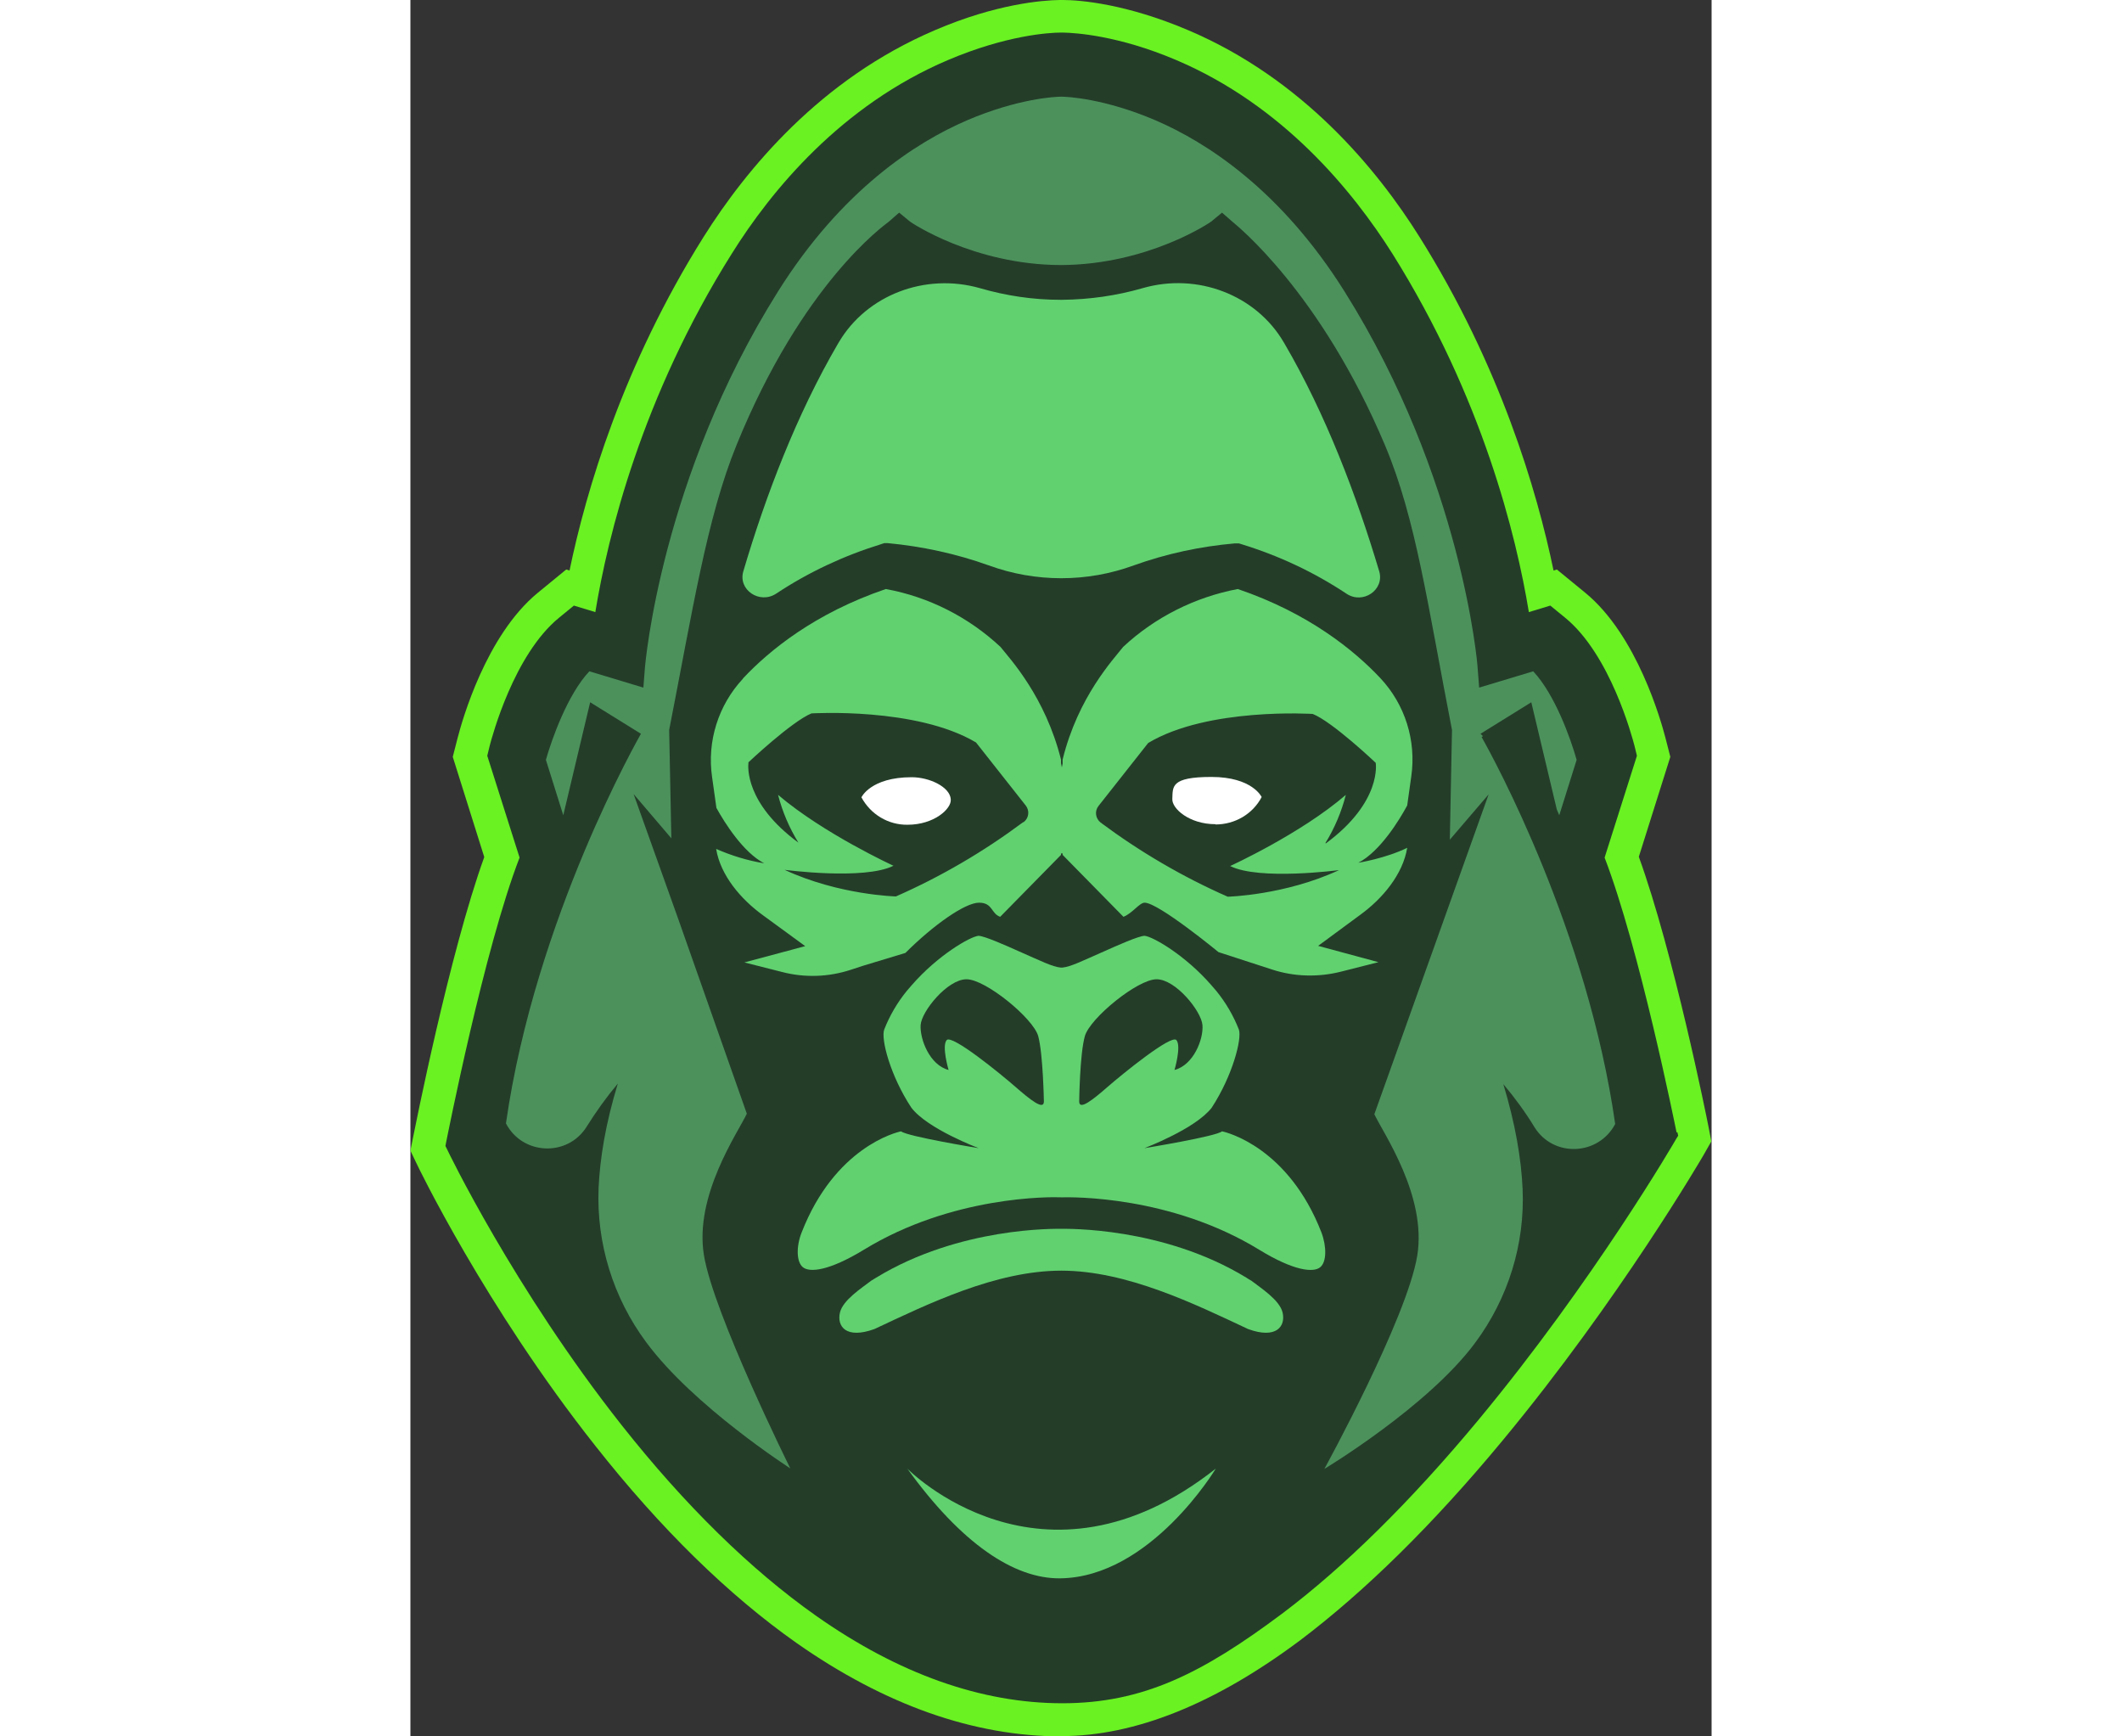 <?xml version="1.0" encoding="UTF-8"?>
<svg xmlns="http://www.w3.org/2000/svg" id="Layer_1" data-name="Layer 1" version="1.1" viewBox="0 0 479.2 639.4" preserveAspectRatio="xMidYMid meet" width="55" height="45">
  <rect x="0" y="0" width="479.2" height="639.4" fill="#333333" stroke="none"/>
  <defs>
    <style>
      .cls-1 {
        fill: #4c915c;
      }

      .cls-1, .cls-2, .cls-3, .cls-4, .cls-5 {
        stroke-width: 0px;
      }

      .cls-2 {
        fill: #6af222;
      }

      .cls-3 {
        fill: #61d170;
      }

      .cls-4 {
        fill: #243d29;
      }

      .cls-5 {
        fill: #fff;
      }
    </style>
  </defs>
  <path class="cls-2" d="M239.8,639.4c-32.3,0-65.1-11.6-97.6-34.4-25-17.6-50-42-74.1-72.6C27.5,481.1,2.4,428.8,2.2,428.3l-2.2-4.6,1-5c.6-2.8,13.3-67.4,26.2-103.1l-11.6-36.9,1.8-7c1.6-6.2,10.4-37.7,29.5-53.4l10.5-8.6,1.2.4c6.1-29.4,19.7-75.6,49.4-122.9,15.6-24.8,43-58.1,85.2-76.1C215.8,1.4,232.8.1,239.1,0h1.2s0,0,0,0c6.3,0,23.3,1.4,46.1,11.1,42.2,17.9,69.6,51.2,85.2,76.1,29.7,47.3,43.3,93.5,49.4,122.9l1.2-.4,10.5,8.6c19.1,15.7,27.9,47.2,29.5,53.4l1.8,7-11.6,36.8c12.8,35.3,25.1,96.5,25.6,99.1l1.1,5.7-2.9,5.1c-.3.5-30.8,53-74.1,105.2-25.6,30.9-50.7,55.5-74.4,73.4-31.3,23.4-60.8,35.3-88,35.3ZM25.1,420.5c5.4,10.7,28,54.3,61.8,97,22.7,28.7,46,51.5,69.1,67.8,28.3,19.9,56.5,30,83.8,30s46.6-10.3,73.6-30.5c22.3-16.7,46-40.1,70.4-69.5,36.2-43.6,63.4-87.9,70.1-99.2-2.8-13.7-14.2-67.2-25.3-96l-1.5-3.9,12.1-38.3v-.4c-2.7-10.1-10.5-31.7-21.6-40.8l-.6-.5-14.8,4.5-2.2-13.5c-4.2-25.4-16-75.7-48.5-127.4-13.8-21.9-37.8-51.2-74.3-66.7-19.7-8.4-34.1-9.1-37-9.1h-.7c-2.9,0-17.3.8-37,9.1-36.5,15.5-60.5,44.8-74.3,66.7-32.5,51.7-44.3,102-48.5,127.4l-2.2,13.5-14.8-4.5-.6.5c-11.1,9.1-18.9,30.7-21.5,40.8v.4c0,0,12,38.3,12,38.3l-1.5,3.9c-11.3,29.4-23.2,86.8-26,100.3Z"/>
  <path class="cls-4" d="M466.3,417c-.6-2.8-13.6-67.6-26.5-101.2l11.9-37.5-.9-3.7c-.9-3.4-8.9-33.5-25.5-47.1l-5.5-4.5-7.9,2.4c-4.6-28-17.1-79.1-50.2-131.9-14.7-23.3-40.4-54.7-79.7-71.4-21.4-9.1-37.2-10-41.6-10.1h-.9c-4.3,0-20.1,1-41.5,10.1-39.3,16.7-65.1,48-79.7,71.4-33.1,52.7-45.6,103.8-50.2,131.9l-7.9-2.4-5.5,4.5c-16.6,13.6-24.6,43.7-25.5,47.1l-.9,3.7,11.9,37.5c-13,33.6-26.5,102.2-27.1,105.1l-.2,1.1.5,1c.2.5,24.7,51.5,64.4,101.8,23.4,29.6,47.5,53.2,71.6,70.2,30.4,21.4,60.9,32.2,90.7,32.2s51.6-11.1,80.8-32.9c23-17.3,47.4-41.3,72.4-71.4,42.5-51.2,72.6-103,72.9-103.6l.7-1.1-.3-1.3Z"/>
  <path class="cls-3" d="M309.7,471.6c-.6-.3-1.2-.7-1.8-1.1-30.8-18.8-66.4-18-68.2-18h0c-1.8,0-37.4-.8-68.2,18-.6.4-1.2.7-1.8,1.1-3.5,2.7-10.4,7.1-11.5,11.7-1.2,5.1,2.2,9.9,12.7,6.1,19.6-9.2,44.7-21.5,68.8-21.5h0c24.1,0,49.2,12.3,68.8,21.5,10.4,3.8,13.9-1,12.7-6.1-1.1-4.6-8-9-11.5-11.7"/>
  <path class="cls-3" d="M335.5,453.8c-12.1-31.1-34.6-36.8-36.6-37.2h0c-2.2,1.9-28.6,6.2-28.6,6.2,0,0,18.8-7.1,24.8-14.9,7.7-11.8,11.2-25.4,10-28.8-2-5.1-4.8-9.9-8.3-14.2l-1.9-2.2c-9.5-10.9-21.4-17.8-24.5-18.1-2.1,0-10.2,3.6-15.1,5.8-8,3.5-12.1,5.6-15.2,5.9h0c-.1,0-.2,0-.3,0s-.2,0-.3,0h0c-3.1-.3-7.2-2.4-15.2-5.9-4.9-2.2-13-5.8-15.1-5.8-3.1.3-15,7.2-24.5,18.1l-1.9,2.2c-3.5,4.3-6.3,9.1-8.3,14.2-1.3,3.4,2.2,17,10,28.8,5.9,7.8,24.8,14.9,24.8,14.9,0,0-26.3-4.3-28.6-6.2-2,.4-24.4,6-36.6,37.2-2.1,5.3-1.9,10.9.4,12.8,2.5,2.1,9.7,1.4,22.5-6.4,32.5-19.9,68.7-19.5,72.8-19.3,4.1-.1,40.3-.6,72.8,19.3,12.9,7.9,20.1,8.5,22.5,6.4,2.3-1.9,2.4-7.5.4-12.8ZM222.8,400.2h0c-5.5-4.8-23.4-19.4-25.3-17.2s.7,11,.7,11c-7-1.8-10.6-11.4-10.3-16.5s9.9-16.9,16.9-16.9,24.5,14.3,26.4,20.9c1.8,6.6,2.1,24.2,2.1,24.2-.1,3.2-5-.7-10.5-5.5ZM246.3,405.7h0s.2-17.6,2.1-24.2,19.4-20.9,26.4-20.9,16.5,11.7,16.9,16.9-3.3,14.7-10.3,16.5c0,0,2.6-8.8.7-11-1.8-2.2-19.8,12.4-25.3,17.2s-10.4,8.7-10.5,5.5Z"/>
  <path class="cls-3" d="M183,540.8c19.9,27.6,39.3,40.6,56.3,40.4,33.3-.4,57.3-40.4,57.3-40.4-64.1,50.6-113.6,0-113.6,0"/>
  <path class="cls-3" d="M209.7,106.1c-20.1-5.7-41.6,2.5-51.9,19.9l-.3.5c-15.3,26.2-26.7,56.1-34.9,83.9-2,6.8,6,12.2,12.1,8.2,11.9-7.9,25-14,38.6-18.2l1.2-.4h1.3c12.7,1.2,25.2,3.9,37.2,8.2,17.2,6.3,36.2,6.3,53.4,0,12-4.3,24.5-7,37.2-8.1h1.3c0-.1,1.2.3,1.2.3,13.7,4.2,26.7,10.3,38.6,18.2,6.1,4.1,14.1-1.4,12.1-8.2-8.3-27.8-19.6-57.7-34.9-83.9l-.3-.5c-10.2-17.4-31.8-25.7-51.9-19.9-9.7,2.8-19.7,4.2-29.7,4.3h0s-.3,0-.3,0h-.3c-10.1,0-20.1-1.5-29.7-4.3"/>
  <path class="cls-5" d="M199,294.3c-.3-4.5-7.8-8.1-14.4-8.1-15.1,0-18.5,7.4-18.5,7.4,3.4,6.3,9.9,10.2,17,10.1,9.8,0,16.2-5.9,15.9-9.3"/>
  <path class="cls-5" d="M296.5,303.6c7.1,0,13.7-3.8,17-10.1,0,0-3.4-7.4-18.5-7.4s-14.2,3.6-14.4,8.1c-.2,3.5,6.2,9.3,15.9,9.3"/>
  <path class="cls-3" d="M357.3,249.8s0,0-.1-.1c-9.5-10.1-26.3-23.9-52.5-32.8-15.8,3-30.5,10.4-42.2,21.3-3.5,4.5-16.6,18.3-22.3,41.5v2.9c-.1-.5-.2-1-.3-1.5-.1.5-.2,1-.3,1.5v-2.9c-5.8-23.2-18.8-37.1-22.3-41.5-11.8-11-26.4-18.4-42.2-21.3-26.2,8.9-43,22.7-52.5,32.8l-.2.3c-9,9.7-13.2,23-11.3,36.1l1.6,11.4c3.1,5.6,9.9,16.4,17.6,20.4-6.1-1-12-2.8-17.7-5.3,1.6,9.8,9.2,18.6,17.2,24.4l15.6,11.4-22.4,6,13.8,3.5c8.4,2.2,17.2,1.9,25.4-.8l4.6-1.5,15.5-4.7c10.3-10.3,22-18.5,27.1-18.5s4.4,4,7.8,5.2l22.4-22.8v-.7l.3.3.3-.3v.7l22.4,22.8c3.3-1.3,5.9-5.2,7.8-5.2,5.1,0,27.2,18.2,27.2,18.2l19.7,6.4c8.2,2.7,17.1,2.9,25.4.8l13.8-3.5-22.2-6,15.6-11.5c8.1-5.9,15.6-14.8,17.2-24.6-8,3.9-18,5.5-18,5.5,8.1-4.2,15.2-15.9,18-21.1l1.5-10.7c1.9-13.2-2.3-26.5-11.4-36.2ZM225.6,302.8s0,0,0,0c-14.5,10.8-30.2,20-46.8,27.3,0,0-21-.5-41-9.8h0s29.3,3.9,40.1-1.5c0,0-25.7-11.8-42.5-26.1,1.6,6.2,4.1,12.1,7.5,17.6-19.7-14.5-18.6-28-18.4-29.5,0,0,0,0,0-.1,0,0,15.9-15,23.2-18,0,0,38.6-2.4,60.6,10.7l18.3,23.2c1.5,1.9,1.2,4.6-.7,6.1ZM337,310.4c3.4-5.5,5.9-11.5,7.5-17.7-16.7,14.4-42.6,26.2-42.6,26.2,10.7,5.4,40.1,1.5,40.1,1.5-20,9.3-41,9.8-41,9.8-16.6-7.3-32.3-16.5-46.8-27.3-1.9-1.5-2.3-4.2-.8-6.1,0,0,0,0,0,0h0l18.3-23.2c22-13.2,60.6-10.7,60.6-10.7,7.3,2.9,23.2,18,23.2,18,0,0,2.5,14.3-18.4,29.7Z"/>
  <path class="cls-1" d="M395,271.1l-.9-.9,18.7-11.6,9.4,39.5c.3.7.6,1.4.9,2.1l6.4-20.4c-2.2-7.8-8-24.1-16-32.6l-19.9,6-.6-7.7c0-.7-5.7-69.3-49-138.2-23.5-37.4-50.8-54.9-69.6-63-18.7-8-32.4-8.7-34.7-8.7-2.3,0-16,.7-34.7,8.7-18.8,8.1-46.1,25.6-69.6,63-43.2,68.8-48.9,137.5-49,138.2l-.6,7.7-19.9-6c-8,8.5-13.8,24.9-16,32.6l6.4,20.4,9.9-41.6,18.7,11.6h0c-.4.8-38.8,67.5-49.7,143.4,0,0,0,0,0,.1,6.1,11.7,22.7,12.4,29.7,1.2,3.5-5.6,7.3-10.9,11.5-15.9-4.5,14.7-6.6,27.4-7.1,38.6-.8,20.3,5.4,40.3,17.5,56.6h0c17.4,23.6,53.1,46.5,53.1,46.5,0,0-28.3-57-31.8-78.5-3.6-22,12.5-45.1,15.8-52.1l-25.4-72.1-16.3-45.6,13.9,16.3-.8-39.9c8.6-43.8,13.9-78.2,24.8-104.9,24.3-59.7,54.5-81,56-82.2l3.9-3.4,4,3.3c.2.2,23.3,15.9,55.5,16,32.2-.1,55.2-15.8,55.4-16l4-3.3,3.9,3.4c1.4,1.2,32.3,25.8,56.1,82.2,11.5,27.3,15.7,58.8,24.7,104.9l-.8,40.4,14.3-16.7-42.1,117.8c3.3,7,19.4,30.1,15.8,52.1-3.8,23.1-34.2,78.5-34.2,78.5,0,0,38.1-22.9,55.5-46.4h0c12.2-16.4,18.4-36.4,17.5-56.7-.5-11.2-2.7-24-7.1-38.6,4.2,5,8.1,10.3,11.5,15.9,7,11.2,23.5,10.5,29.7-1.2h0c-10.2-71.3-44.6-134.4-49.2-142.5"/>
</svg>